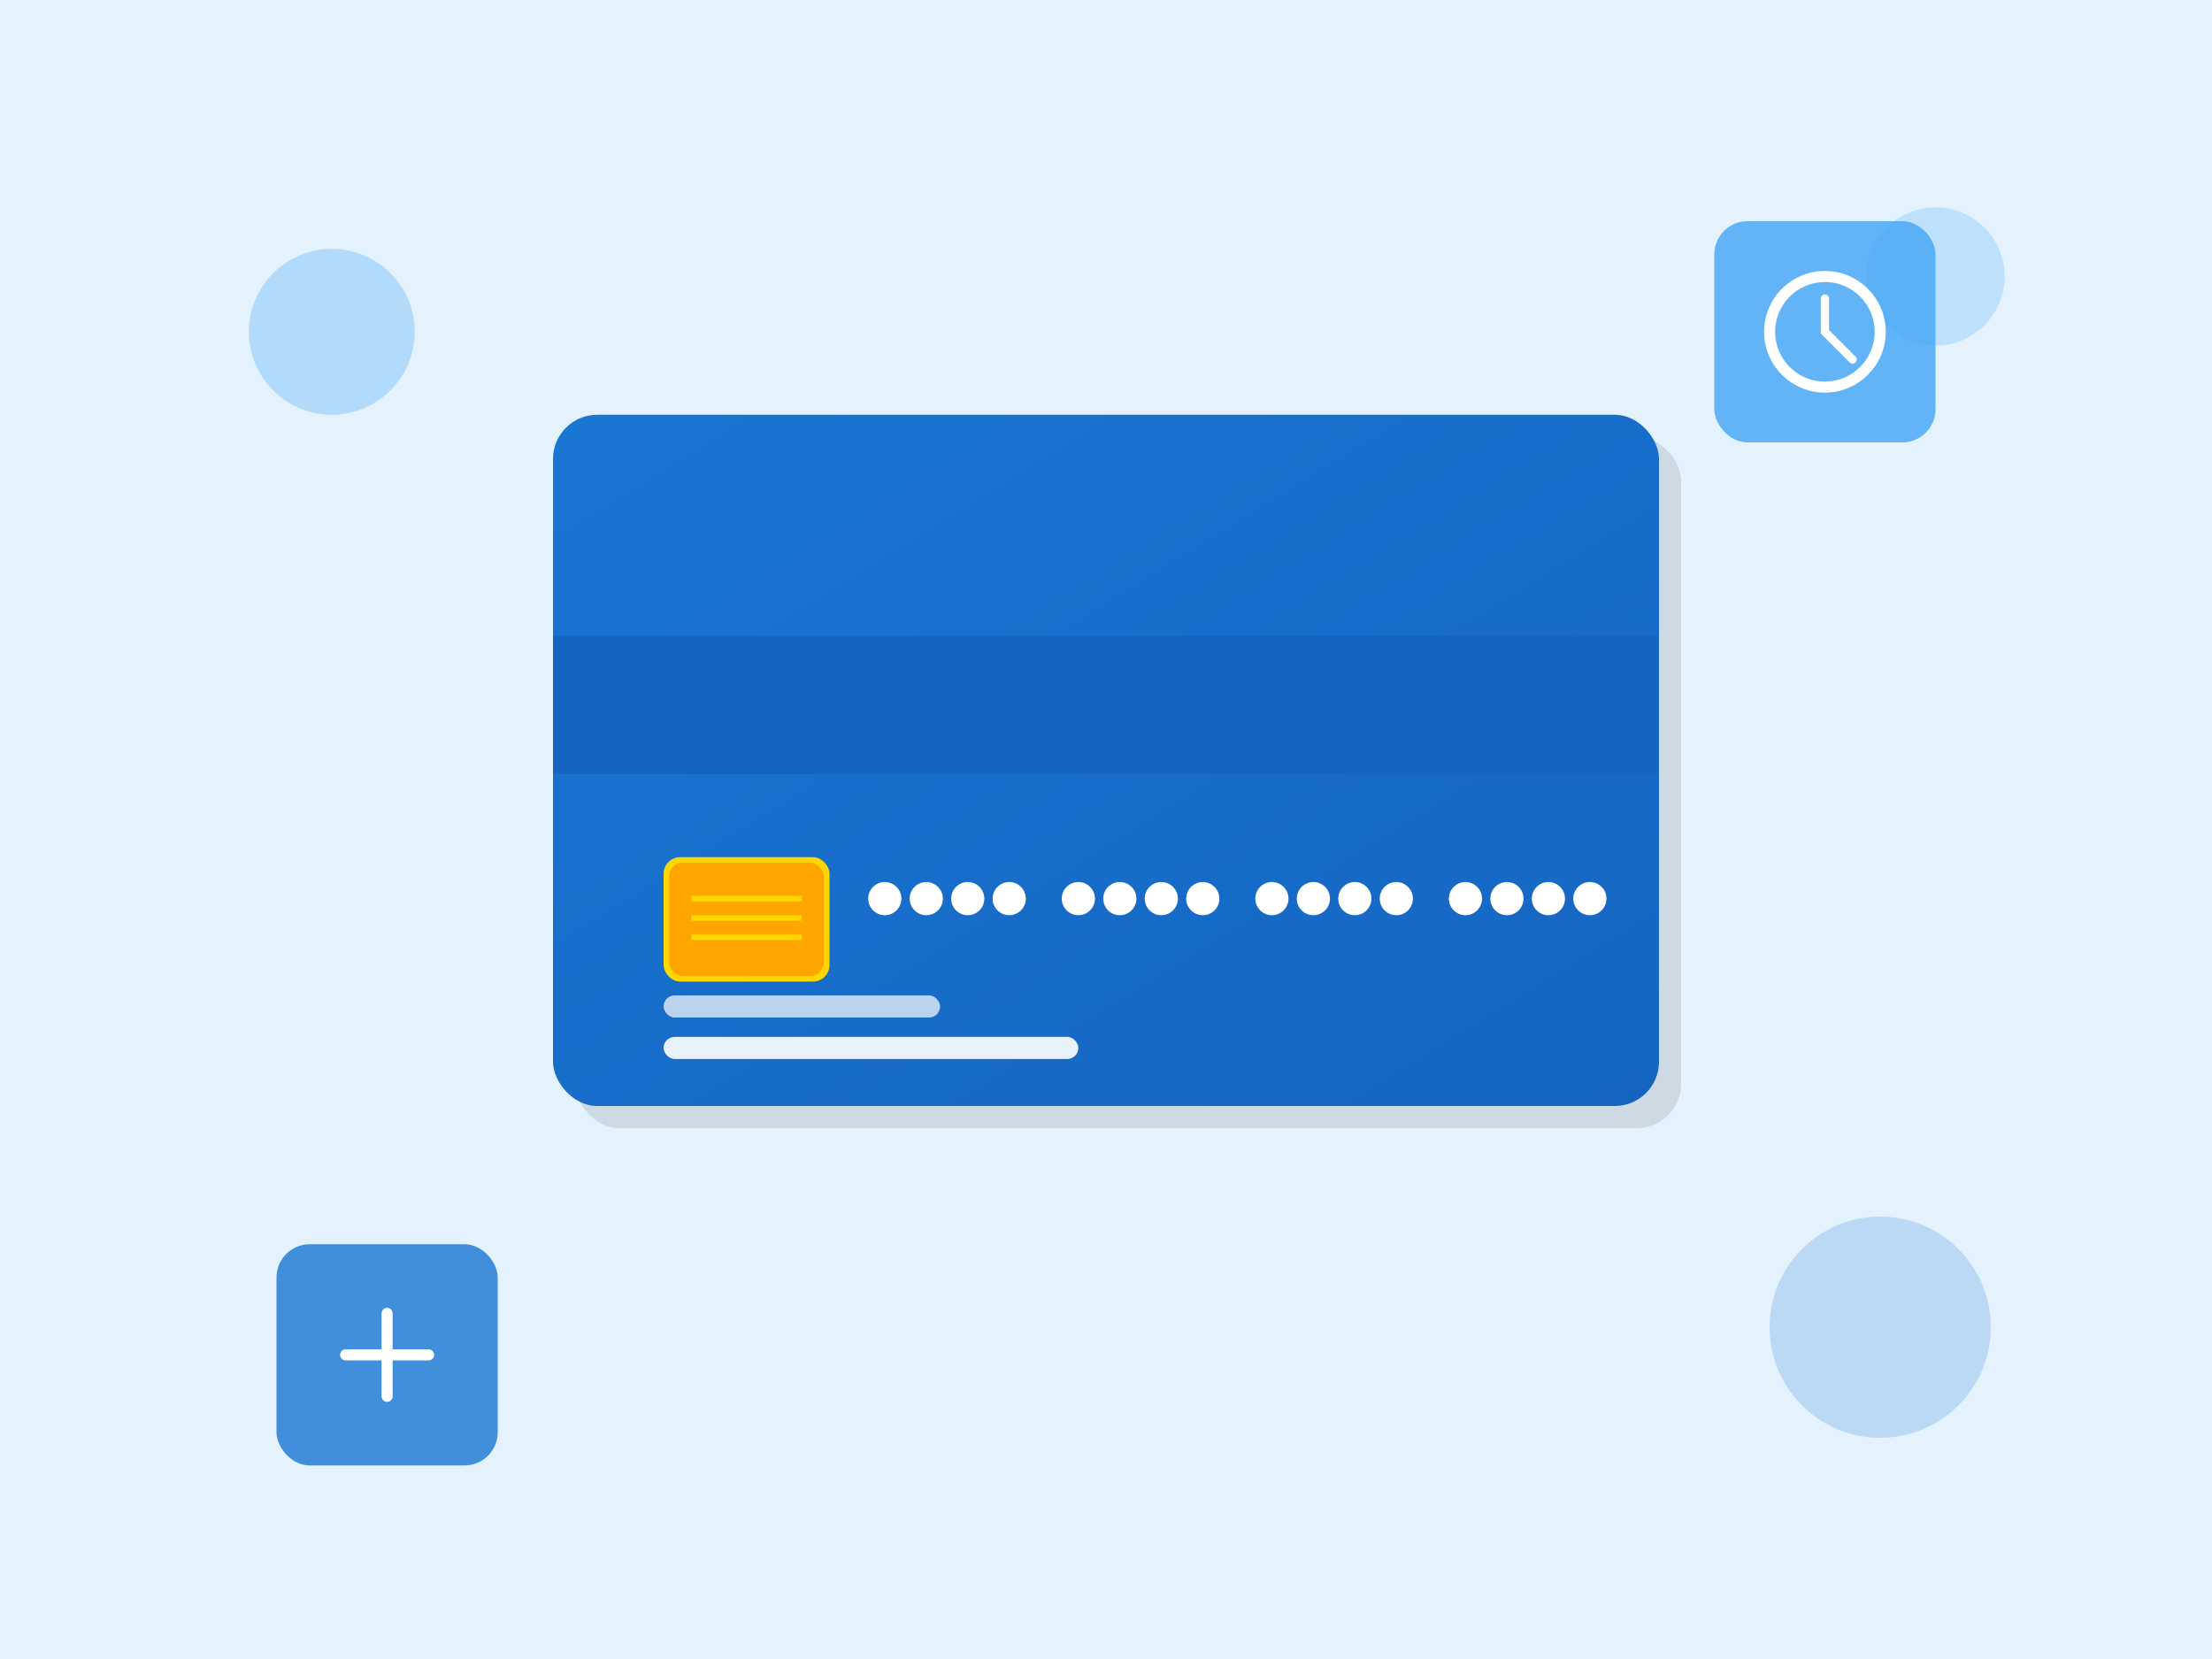 <svg width="800" height="600" xmlns="http://www.w3.org/2000/svg">
  <!-- Background -->
  <rect width="800" height="600" fill="#e3f2fd"/>
  
  <!-- Main Gift Card -->
  <g transform="translate(200, 150)">
    <!-- Card Shadow -->
    <rect x="8" y="8" width="400" height="250" rx="16" fill="#000" opacity="0.1"/>
    
    <!-- Card Body -->
    <rect width="400" height="250" rx="16" fill="url(#cardGradient)"/>
    
    <!-- Card Stripe -->
    <rect y="80" width="400" height="50" fill="#1565c0"/>
    
    <!-- Chip -->
    <g transform="translate(40, 160)">
      <rect width="60" height="45" rx="6" fill="#FFD700"/>
      <rect x="2" y="2" width="56" height="41" rx="5" fill="#FFA500"/>
      <line x1="10" y1="15" x2="50" y2="15" stroke="#FFD700" stroke-width="2"/>
      <line x1="10" y1="22" x2="50" y2="22" stroke="#FFD700" stroke-width="2"/>
      <line x1="10" y1="29" x2="50" y2="29" stroke="#FFD700" stroke-width="2"/>
    </g>
    
    <!-- Card Numbers -->
    <g transform="translate(120, 175)" fill="#fff">
      <circle cx="0" cy="0" r="6"/>
      <circle cx="15" cy="0" r="6"/>
      <circle cx="30" cy="0" r="6"/>
      <circle cx="45" cy="0" r="6"/>
      
      <circle cx="70" cy="0" r="6"/>
      <circle cx="85" cy="0" r="6"/>
      <circle cx="100" cy="0" r="6"/>
      <circle cx="115" cy="0" r="6"/>
      
      <circle cx="140" cy="0" r="6"/>
      <circle cx="155" cy="0" r="6"/>
      <circle cx="170" cy="0" r="6"/>
      <circle cx="185" cy="0" r="6"/>
      
      <circle cx="210" cy="0" r="6"/>
      <circle cx="225" cy="0" r="6"/>
      <circle cx="240" cy="0" r="6"/>
      <circle cx="255" cy="0" r="6"/>
    </g>
    
    <!-- Card Holder Text -->
    <rect x="40" y="210" width="100" height="8" rx="4" fill="#fff" opacity="0.7"/>
    <rect x="40" y="225" width="150" height="8" rx="4" fill="#fff" opacity="0.9"/>
  </g>
  
  <!-- Decorative Elements -->
  <circle cx="120" cy="120" r="30" fill="#42a5f5" opacity="0.3"/>
  <circle cx="680" cy="480" r="40" fill="#1976d2" opacity="0.2"/>
  <circle cx="700" cy="100" r="25" fill="#64b5f6" opacity="0.3"/>
  
  <!-- Digital Symbols -->
  <g transform="translate(100, 450)">
    <rect width="80" height="80" rx="12" fill="#1976d2" opacity="0.8"/>
    <path d="M 40 25 L 40 55 M 25 40 L 55 40" stroke="#fff" stroke-width="4" stroke-linecap="round"/>
  </g>
  
  <g transform="translate(620, 80)">
    <rect width="80" height="80" rx="12" fill="#42a5f5" opacity="0.8"/>
    <circle cx="40" cy="40" r="20" stroke="#fff" stroke-width="4" fill="none"/>
    <path d="M 40 28 L 40 40 L 50 50" stroke="#fff" stroke-width="3" stroke-linecap="round" fill="none"/>
  </g>
  
  <!-- Gradients -->
  <defs>
    <linearGradient id="cardGradient" x1="0%" y1="0%" x2="100%" y2="100%">
      <stop offset="0%" style="stop-color:#1976d2;stop-opacity:1" />
      <stop offset="100%" style="stop-color:#1565c0;stop-opacity:1" />
    </linearGradient>
  </defs>
</svg>

